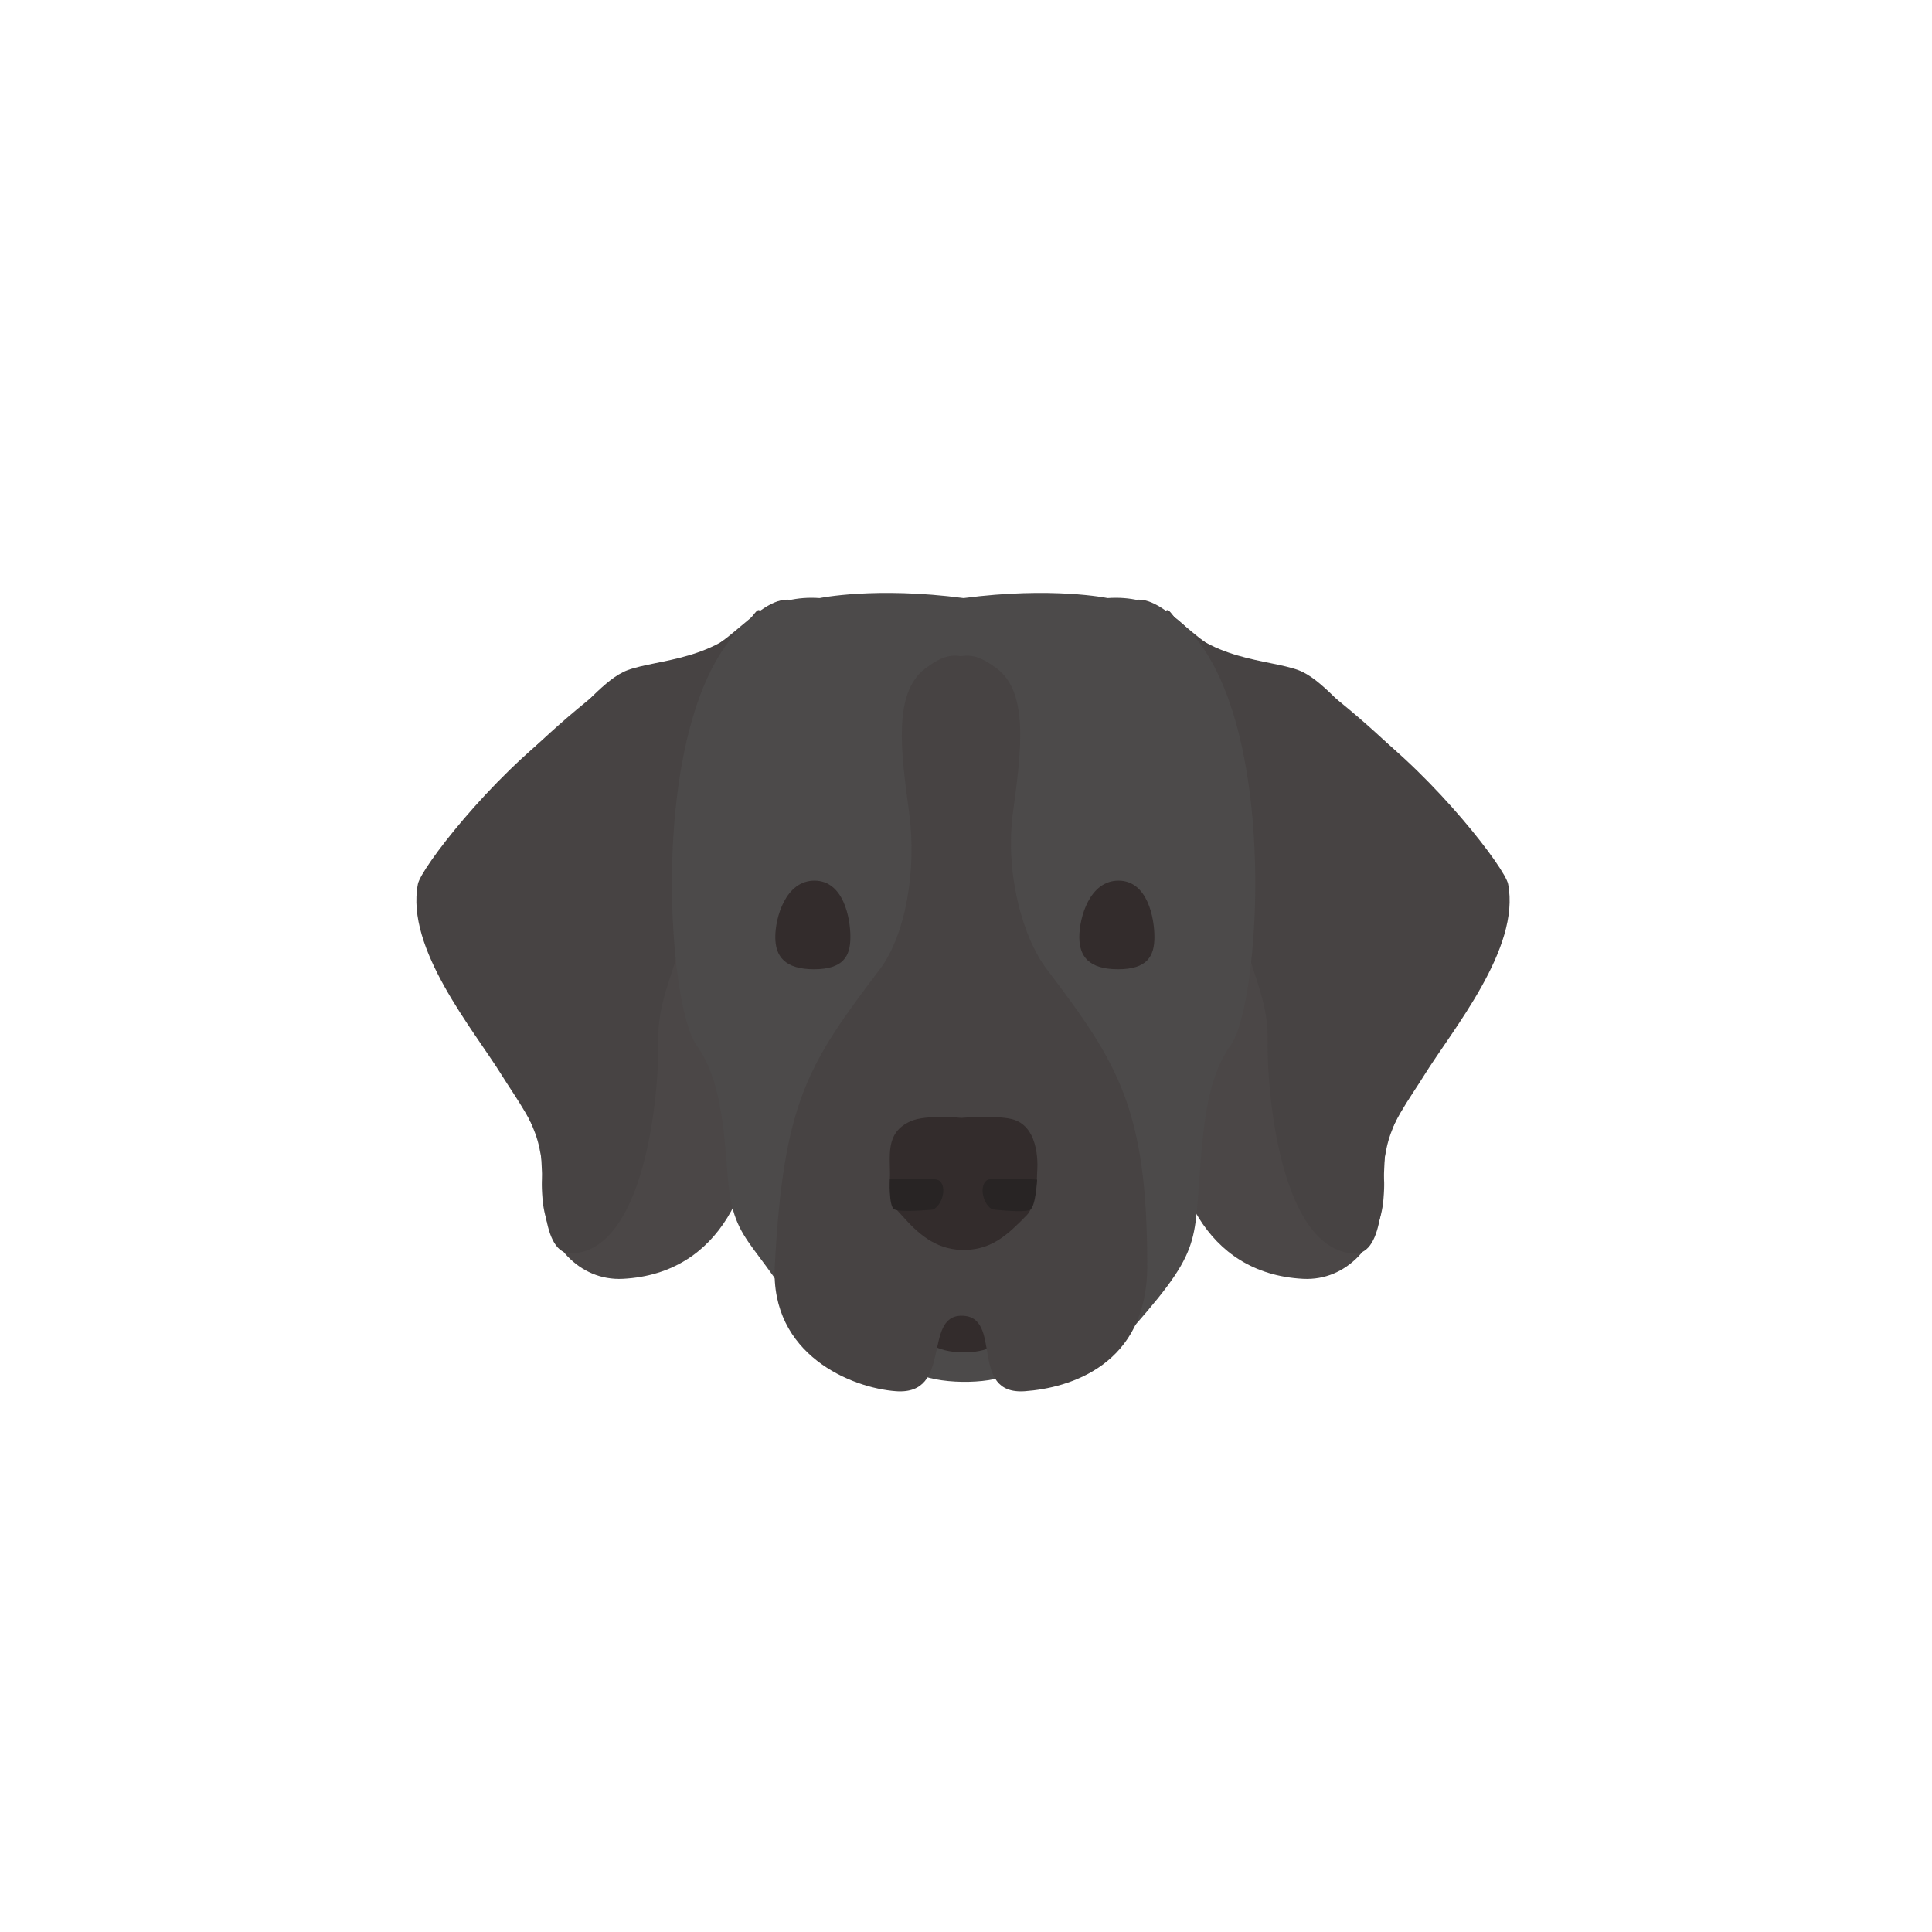 <svg width="300" height="300" viewBox="0 0 300 300" fill="none" xmlns="http://www.w3.org/2000/svg">
<path d="M95.222 105.709C79.879 117.036 66.139 133.638 65.483 137.015C62.79 150.872 81.329 166.669 83.752 178.238C84.788 183.182 83.825 181.184 84.245 186.218C84.817 193.056 89.885 198.938 96.737 198.575C112.08 197.761 117.669 183.601 117.441 170.185C117.276 160.516 122.75 152.819 121.762 147.955C118.181 130.321 127.927 113.234 137.024 100.985C137.024 100.985 129.927 98.437 125.182 94.303C119.982 89.772 114.719 99.437 108.244 101.815C103.262 103.646 99.493 102.556 95.222 105.709Z" fill="#4B4747"/>
<path d="M87.136 112.66C76.09 120.87 65.366 134.829 64.891 137.273C62.942 147.302 73.499 159.818 77.995 167.086C79.969 170.279 83.684 175.236 83.983 178.878C84.388 183.826 83.927 194.914 88.856 194.645C99.892 194.042 102.385 170.938 102.232 161.229C102.122 154.233 106.066 148.658 105.36 145.139C102.8 132.382 109.825 120.009 116.379 111.137C116.379 111.137 119.999 91.581 117.235 95.174C111.502 102.627 102.114 102.333 97.455 104.06C93.87 105.389 90.21 110.375 87.136 112.66Z" fill="#474343"/>
<path d="M203.847 105.709C219.19 117.036 232.93 133.638 233.586 137.015C236.279 150.872 217.74 166.669 215.317 178.238C214.281 183.181 215.244 181.184 214.824 186.218C214.252 193.056 209.184 198.938 202.332 198.575C186.989 197.761 181.4 183.601 181.629 170.185C181.793 160.516 176.32 152.819 177.307 147.955C180.888 130.321 171.142 113.234 162.045 100.985C162.045 100.985 169.142 98.437 173.887 94.303C179.087 89.772 184.351 99.437 190.825 101.815C195.807 103.646 199.576 102.556 203.847 105.709Z" fill="#4B4747"/>
<path d="M211.933 112.66C222.979 120.87 233.703 134.829 234.178 137.273C236.127 147.302 225.57 159.818 221.074 167.086C219.1 170.279 215.385 175.236 215.087 178.878C214.682 183.826 215.142 194.914 210.213 194.645C199.177 194.042 196.684 170.938 196.837 161.229C196.947 154.233 193.003 148.658 193.709 145.139C196.269 132.382 189.244 120.009 182.69 111.137C182.69 111.137 179.07 91.581 181.834 95.174C187.567 102.627 196.955 102.333 201.614 104.06C205.199 105.389 208.859 110.375 211.933 112.66Z" fill="#474343"/>
<path d="M149.627 204.61C146.838 205.45 144.342 206.828 141.934 208.157C137.396 210.663 133.171 212.996 127.88 211.231C117.812 191.528 113.901 194.492 112.986 182.511C112.403 174.87 111.832 167.396 108.147 162.284C102.501 154.453 99.287 90.865 127.276 92.868C127.276 92.868 135.887 91.065 149.627 92.868C163.368 91.065 171.979 92.868 171.979 92.868C199.968 90.865 196.754 154.453 191.108 162.284C187.423 167.396 186.852 174.87 186.269 182.511C185.354 194.492 186.268 194.865 171.375 211.231C166.084 212.996 161.859 210.663 157.321 208.157C154.913 206.828 152.417 205.45 149.627 204.61Z" fill="#4C4A4A"/>
<path d="M143.529 206H156.105C156.105 206 160.128 211.684 156.793 213.375C153.458 215.065 145.249 214.964 142.105 213.102C138.961 211.24 143.529 206 143.529 206Z" fill="#4C4A4A"/>
<path d="M145.626 203H153.708C153.708 203 156.294 207.641 154.15 209.021C152.007 210.401 146.731 210.318 144.71 208.798C142.69 207.278 145.626 203 145.626 203Z" fill="#332C2C"/>
<path d="M154.774 103.794C154.782 103.797 154.79 103.8 154.798 103.802V103.813C159.802 107.604 158.568 116.732 157.29 126.185C156.078 135.152 158.572 145.256 162.568 150.531C173.646 165.157 178.147 172.183 178.147 196.598C178.147 211.997 166.04 215.534 159.148 216.027C150.297 216.661 155.88 204.308 149.308 204.308C143.241 204.308 147.99 216.661 139.139 216.027C132.247 215.534 119.592 210.389 120.311 196.598C121.648 170.977 125.525 165.157 136.603 150.531C140.598 145.256 142.38 135.152 141.168 126.185C139.889 116.732 138.655 107.604 143.66 103.813V103.802C143.668 103.8 143.676 103.797 143.684 103.794C146.085 101.986 147.613 101.606 149.229 101.889C150.845 101.606 152.372 101.986 154.774 103.794Z" fill="#474343"/>
<path d="M141.479 174.07C143.848 173.05 149.257 173.58 149.257 173.58C149.257 173.58 154.665 173.166 157.111 173.769C161.788 174.921 161.05 181.96 161.05 181.96C161.05 181.96 161.034 187.054 159.457 188.67C156.519 191.681 154.12 193.959 149.958 194.088C145.795 194.218 142.962 191.987 140.431 189.152C138.887 187.423 138.027 187.065 138.184 183.134C138.323 179.665 137.256 175.888 141.479 174.07Z" fill="#332C2C"/>
<path d="M138.835 187.763C137.958 187.196 138.186 183.106 138.186 183.106C138.186 183.106 144.814 182.786 145.723 183.258C146.944 183.892 146.676 186.689 144.954 187.815C144.954 187.815 139.712 188.33 138.835 187.763Z" fill="#282424"/>
<path d="M159.972 187.836C160.834 187.285 161.04 183.171 161.04 183.171C161.04 183.171 154.228 182.758 153.336 183.215C152.138 183.828 152.355 186.629 154.014 187.784C154.014 187.784 159.11 188.388 159.972 187.836Z" fill="#282424"/>
<path d="M126.397 150.506C121.896 150.506 120.387 148.527 120.387 145.515C120.387 142.502 121.967 136.746 126.468 136.746C130.969 136.746 132.049 142.502 132.049 145.515C132.049 148.527 130.898 150.506 126.397 150.506Z" fill="#332C2C"/>
<path d="M173.605 150.506C169.105 150.506 167.595 148.527 167.595 145.515C167.595 142.502 169.176 136.746 173.676 136.746C178.177 136.746 179.258 142.502 179.258 145.515C179.258 148.527 178.106 150.506 173.605 150.506Z" fill="#332C2C"/>
</svg>
